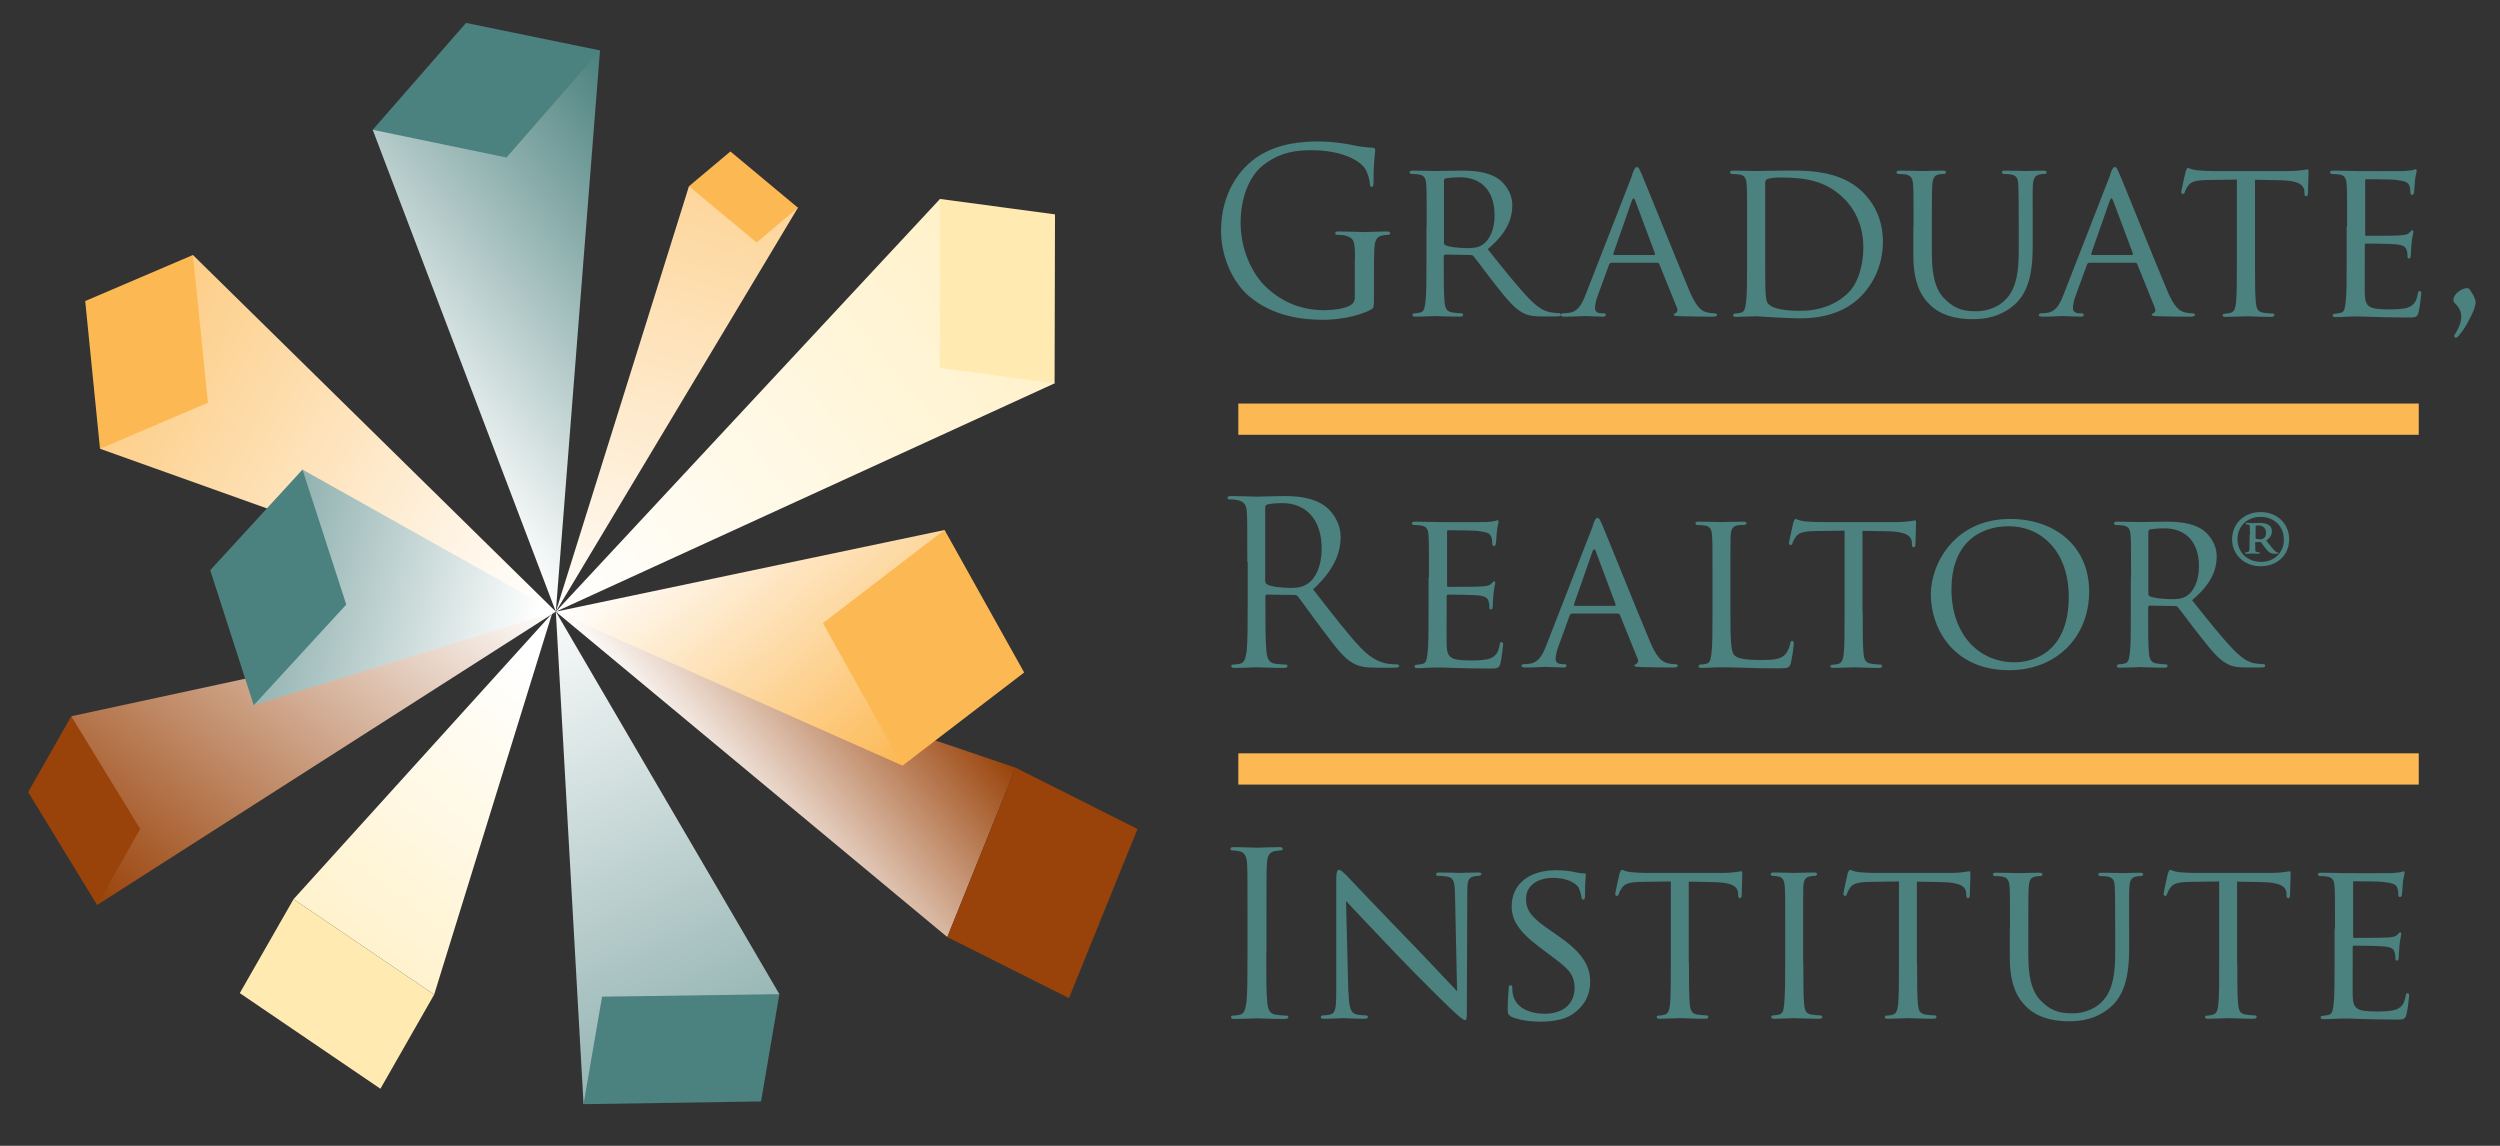 <?xml version="1.0" encoding="UTF-8"?><svg id="Layer_1" xmlns="http://www.w3.org/2000/svg" xmlns:xlink="http://www.w3.org/1999/xlink" viewBox="0 0 120 55"><rect x="0" y="0" width="120" height="55" fill="#333333" stroke="none"/><defs><style>.cls-1,.cls-2{fill:none;}.cls-3{fill:url(#linear-gradient);}.cls-4{fill:#ffebb2;}.cls-5{fill:#fcb853;}.cls-6{fill:#994209;}.cls-7{fill:#4b817e;}.cls-8{fill:url(#linear-gradient-8);}.cls-9{fill:url(#linear-gradient-9);}.cls-10{fill:url(#linear-gradient-3);}.cls-11{fill:url(#linear-gradient-4);}.cls-12{fill:url(#linear-gradient-2);}.cls-13{fill:url(#linear-gradient-6);}.cls-14{fill:url(#linear-gradient-7);}.cls-15{fill:url(#linear-gradient-5);}.cls-16{fill:url(#linear-gradient-10);}.cls-2{stroke:#fcb853;stroke-width:1.5px;}</style><linearGradient id="linear-gradient" x1="26.46" y1="28.48" x2="-1.8" y2="11.62" gradientUnits="userSpaceOnUse"><stop offset="0" stop-color="#fff"/><stop offset="1" stop-color="#fcb853"/></linearGradient><linearGradient id="linear-gradient-2" x1="20.74" y1="24.67" x2="5.43" y2="44.05" gradientUnits="userSpaceOnUse"><stop offset="0" stop-color="#fff"/><stop offset="1" stop-color="#994209"/></linearGradient><linearGradient id="linear-gradient-3" x1="27.15" y1="33.19" x2="12.11" y2="52.22" gradientUnits="userSpaceOnUse"><stop offset="0" stop-color="#fff"/><stop offset="1" stop-color="#ffebb2"/></linearGradient><linearGradient id="linear-gradient-4" x1="23.59" y1="29.27" x2="39.28" y2="65.53" gradientUnits="userSpaceOnUse"><stop offset="0" stop-color="#fff"/><stop offset="1" stop-color="#4b817e"/></linearGradient><linearGradient id="linear-gradient-5" x1="34.27" y1="38.64" x2="43.83" y2="30.83" xlink:href="#linear-gradient-2"/><linearGradient id="linear-gradient-6" x1="19.25" y1="20.27" x2="33.72" y2="8.45" xlink:href="#linear-gradient-4"/><linearGradient id="linear-gradient-7" x1="25.41" y1="31.27" x2="5.4" y2="26.16" xlink:href="#linear-gradient-4"/><linearGradient id="linear-gradient-8" x1="27.54" y1="30.59" x2="57.16" y2="6.38" xlink:href="#linear-gradient-3"/><linearGradient id="linear-gradient-9" x1="32.91" y1="23.88" x2="43.84" y2="36.29" xlink:href="#linear-gradient"/><linearGradient id="linear-gradient-10" x1="955" y1="2796.98" x2="970.49" y2="2832.77" gradientTransform="translate(-1055.08 2780.97) rotate(-139.63)" xlink:href="#linear-gradient"/></defs><rect class="cls-1" x="-336.92" y="-167.91" width="624" height="315.91"/><g><g><path class="cls-7" d="M65.04,12.42c0-.88-.05-1-.49-1.12-.09-.02-.27-.03-.37-.03-.04,0-.09-.02-.09-.07,0-.07,.05-.09,.17-.09,.49,0,1.18,.03,1.23,.03s.74-.03,1.07-.03c.12,0,.17,.02,.17,.09,0,.04-.04,.07-.09,.07-.08,0-.14,.01-.27,.03-.29,.05-.38,.24-.4,.62-.02,.35-.02,.68-.02,1.13v1.22c0,.49-.01,.51-.14,.59-.7,.37-1.68,.49-2.31,.49-.83,0-2.38-.11-3.59-1.17-.66-.58-1.3-1.74-1.3-3.11,0-1.74,.85-2.98,1.82-3.59,.98-.61,2.06-.69,2.9-.69,.69,0,1.46,.14,1.67,.19,.23,.05,.61,.1,.88,.11,.11,.01,.13,.05,.13,.1,0,.15-.08,.46-.08,1.55,0,.17-.02,.23-.1,.23-.05,0-.07-.07-.08-.16-.01-.15-.07-.46-.23-.72-.27-.41-1.16-.88-2.56-.88-.69,0-1.5,.07-2.33,.72-.63,.5-1.08,1.49-1.08,2.77,0,1.54,.77,2.65,1.16,3.02,.86,.84,1.85,1.17,2.86,1.17,.39,0,.96-.07,1.24-.23,.14-.08,.22-.2,.22-.38v-1.85Z"/><path class="cls-7" d="M68.48,10.87c0-1.44,0-1.7-.02-1.99-.02-.32-.08-.47-.39-.51-.08-.01-.24-.02-.33-.02-.03,0-.08-.04-.08-.08,0-.05,.04-.08,.15-.08,.44,0,1.08,.02,1.13,.02,.1,0,.9-.02,1.2-.02,.61,0,1.29,.05,1.79,.4,.24,.17,.66,.62,.66,1.26,0,.69-.28,1.35-1.18,2.11,.78,.98,1.45,1.82,2.01,2.4,.51,.52,.83,.61,1.07,.64,.19,.03,.28,.03,.34,.03s.09,.04,.09,.08c0,.05-.05,.08-.23,.08h-.6c-.55,0-.78-.05-1.02-.19-.41-.22-.76-.66-1.31-1.36-.4-.5-.83-1.1-1.04-1.35-.04-.04-.07-.05-.13-.05l-1.22-.02s-.07,.02-.07,.08v.22c0,.89,0,1.61,.04,1.99,.03,.27,.09,.45,.38,.49,.13,.02,.34,.04,.43,.04,.07,0,.08,.04,.08,.08,0,.04-.04,.08-.15,.08-.52,0-1.13-.03-1.18-.03-.01,0-.65,.03-.95,.03-.1,0-.15-.02-.15-.08,0-.03,.02-.08,.08-.08,.09,0,.21-.02,.29-.04,.19-.04,.21-.22,.25-.49,.05-.38,.05-1.11,.05-2.01v-1.64Zm.83,.78c0,.05,.02,.09,.07,.12,.14,.08,.63,.14,1.06,.14,.23,0,.49-.01,.72-.16,.33-.22,.58-.71,.58-1.42,0-1.16-.63-1.82-1.66-1.82-.28,0-.59,.03-.69,.05-.04,.02-.08,.05-.08,.11v2.98Z"/><path class="cls-7" d="M78.34,8.38c.12-.31,.16-.36,.23-.36,.1,0,.13,.13,.23,.34,.17,.39,1.71,4.22,2.3,5.62,.35,.83,.61,.95,.82,1.01,.14,.04,.28,.05,.38,.05,.05,0,.12,.02,.12,.08s-.11,.08-.22,.08c-.14,0-.85,0-1.52-.02-.19-.01-.34-.01-.34-.07,0-.04,.02-.04,.07-.07,.05-.02,.15-.1,.09-.25l-.86-2.13s-.03-.05-.09-.05h-2.21s-.08,.02-.1,.08l-.54,1.48c-.09,.23-.14,.46-.14,.62,0,.19,.16,.25,.33,.25h.09c.08,0,.1,.03,.1,.08,0,.05-.05,.08-.14,.08-.23,0-.75-.03-.86-.03-.1,0-.58,.03-.97,.03-.12,0-.19-.02-.19-.08,0-.04,.04-.08,.09-.08,.07,0,.21-.01,.28-.02,.44-.05,.62-.38,.81-.85l2.26-5.8Zm1.07,3.86s.04-.02,.03-.07l-.95-2.54c-.05-.14-.11-.14-.16,0l-.89,2.54s0,.07,.03,.07h1.94Z"/><path class="cls-7" d="M83.86,10.87c0-1.44,0-1.7-.02-1.99-.02-.32-.08-.47-.39-.51-.08-.01-.24-.02-.33-.02-.03,0-.08-.04-.08-.08,0-.05,.04-.08,.15-.08,.44,0,1.06,.02,1.11,.02,.11,0,.72-.02,1.29-.02,.96,0,2.71-.09,3.85,1.06,.48,.48,.94,1.25,.94,2.35,0,1.17-.5,2.06-1.04,2.61-.41,.43-1.28,1.07-2.91,1.07-.41,0-.93-.03-1.34-.05-.41-.03-.74-.05-.78-.05-.02,0-.2,.01-.39,.01-.2,.01-.43,.02-.58,.02-.1,0-.15-.02-.15-.08,0-.03,.02-.08,.08-.08,.09,0,.21-.02,.29-.04,.18-.04,.21-.22,.25-.49,.05-.38,.05-1.11,.05-2.01v-1.64Zm.87,1c0,.98,0,1.84,.01,2.02,.01,.23,.03,.57,.11,.66,.12,.17,.46,.37,1.59,.37,.88,0,1.67-.29,2.25-.84,.5-.47,.75-1.35,.75-2.2,0-1.18-.51-1.93-.9-2.32-.9-.92-1.96-1.04-3.11-1.04-.19,0-.49,.03-.58,.07-.09,.03-.12,.08-.12,.19v3.1Z"/><path class="cls-7" d="M91.85,10.87c0-1.44,0-1.7-.02-1.99-.02-.29-.08-.47-.39-.51-.08-.01-.24-.02-.33-.02-.03,0-.08-.04-.08-.08,0-.05,.04-.08,.15-.08,.44,0,1.01,.02,1.1,.02s.69-.02,.97-.02c.11,0,.16,.02,.16,.08,0,.03-.04,.08-.09,.08-.07,0-.12,0-.24,.02-.25,.04-.31,.21-.33,.51-.02,.29-.02,.56-.02,1.99v1.3c0,1.34,.29,1.9,.71,2.27,.47,.43,.88,.5,1.43,.5,.59,0,1.16-.26,1.48-.65,.45-.53,.55-1.3,.55-2.25v-1.17c0-1.44-.01-1.7-.02-1.99-.01-.29-.07-.47-.38-.51-.08-.01-.24-.02-.33-.02-.04,0-.08-.04-.08-.08,0-.05,.04-.08,.15-.08,.43,0,.98,.02,1.04,.02,.07,0,.52-.02,.81-.02,.11,0,.15,.02,.15,.08,0,.03-.03,.08-.08,.08-.07,0-.12,0-.24,.02-.26,.05-.32,.21-.34,.51-.02,.29-.01,.56-.01,1.99v.99c0,1-.13,2.13-.89,2.78-.7,.6-1.44,.68-2.01,.68-.32,0-1.32-.02-1.99-.65-.47-.44-.84-1.08-.84-2.43v-1.36Z"/><path class="cls-7" d="M101.28,8.38c.12-.31,.16-.36,.23-.36,.1,0,.13,.13,.23,.34,.17,.39,1.71,4.22,2.3,5.62,.35,.83,.61,.95,.82,1.01,.14,.04,.28,.05,.38,.05,.05,0,.12,.02,.12,.08s-.11,.08-.22,.08c-.14,0-.85,0-1.52-.02-.18-.01-.34-.01-.34-.07,0-.04,.02-.04,.07-.07,.05-.02,.15-.1,.09-.25l-.86-2.13s-.03-.05-.09-.05h-2.21s-.08,.02-.1,.08l-.54,1.48c-.09,.23-.14,.46-.14,.62,0,.19,.16,.25,.33,.25h.09c.08,0,.1,.03,.1,.08,0,.05-.05,.08-.14,.08-.23,0-.75-.03-.86-.03-.1,0-.58,.03-.97,.03-.12,0-.19-.02-.19-.08,0-.04,.04-.08,.09-.08,.07,0,.21-.01,.28-.02,.44-.05,.62-.38,.81-.85l2.26-5.8Zm1.07,3.86s.04-.02,.03-.07l-.95-2.54c-.05-.14-.11-.14-.16,0l-.89,2.54s0,.07,.03,.07h1.94Z"/><path class="cls-7" d="M108.24,12.51c0,.89,0,1.62,.04,2.01,.03,.27,.08,.45,.37,.49,.13,.02,.35,.04,.44,.04,.07,0,.08,.04,.08,.08,0,.04-.04,.08-.15,.08-.52,0-1.13-.03-1.19-.03-.04,0-.71,.03-.99,.03-.11,0-.15-.02-.15-.08,0-.03,.02-.07,.08-.07,.09,0,.2-.02,.28-.04,.2-.04,.25-.23,.28-.5,.04-.38,.04-1.11,.04-2.01v-3.89l-1.38,.02c-.6,.01-.83,.08-.97,.29-.11,.16-.12,.23-.15,.29-.02,.08-.05,.09-.1,.09-.02,0-.07-.02-.07-.08,0-.1,.2-.93,.21-1,.02-.05,.07-.17,.1-.17,.07,0,.16,.08,.43,.11,.27,.03,.64,.04,.75,.04h3.62c.32,0,.53-.02,.69-.04,.14-.02,.23-.04,.27-.04s.04,.05,.04,.11c0,.28-.03,.95-.03,1.06,0,.08-.04,.12-.09,.12s-.07-.03-.08-.16v-.1c-.04-.28-.25-.49-1.17-.51l-1.2-.02v3.89Z"/><path class="cls-7" d="M112.66,10.87c0-1.44,0-1.7-.02-1.99-.02-.32-.08-.47-.39-.51-.08-.01-.24-.02-.33-.02-.03,0-.08-.04-.08-.08,0-.05,.04-.08,.15-.08,.44,0,1.06,.02,1.11,.02,.07,0,2.07,.01,2.29,0,.19-.01,.36-.04,.44-.05,.04-.01,.09-.04,.13-.04,.03,0,.04,.04,.04,.09,0,.07-.05,.17-.08,.44-.01,.09-.03,.5-.05,.61-.01,.04-.04,.1-.09,.1-.05,0-.08-.04-.08-.12,0-.07-.01-.22-.05-.33-.07-.15-.16-.22-.69-.28-.16-.02-1.28-.03-1.38-.03-.04,0-.05,.03-.05,.1v2.52c0,.07,0,.1,.05,.1,.12,0,1.38,0,1.6-.02,.23-.02,.37-.03,.47-.13,.07-.07,.11-.12,.14-.12s.05,.02,.05,.08-.05,.21-.08,.51c-.02,.19-.04,.53-.04,.6,0,.08-.02,.17-.09,.17-.04,0-.07-.03-.07-.09,0-.09,0-.19-.04-.31-.03-.13-.12-.24-.49-.28-.26-.03-1.29-.04-1.45-.04-.05,0-.07,.03-.07,.07v.77c0,.32-.01,1.4,0,1.58,.02,.62,.2,.74,1.14,.74,.25,0,.71,0,.96-.1,.25-.11,.38-.27,.44-.64,.02-.11,.04-.14,.1-.14s.07,.08,.07,.14-.08,.7-.13,.89c-.07,.24-.16,.24-.53,.24-.72,0-1.28-.02-1.67-.03-.4-.02-.65-.02-.8-.02-.02,0-.21,0-.41,.01-.19,.01-.4,.02-.56,.02-.1,0-.15-.02-.15-.08,0-.03,.02-.08,.08-.08,.09,0,.21-.03,.29-.04,.19-.03,.21-.22,.25-.49,.05-.38,.05-1.11,.05-2.01v-1.64Z"/><path class="cls-7" d="M117.76,14.42c0-.31,.39-.59,.68-.59,.05,0,.09,.03,.2,.21,.14,.22,.19,.37,.19,.47,0,.09-.05,.28-.11,.43-.11,.25-.39,.83-.7,1.17-.04,.05-.1,.1-.14,.1-.03,0-.08-.03-.08-.08s.05-.11,.08-.15c.19-.32,.26-.57,.26-.77,0-.5-.37-.64-.37-.77Z"/><path class="cls-7" d="M59.87,26.97c0-1.7,0-2.01-.02-2.35-.02-.37-.11-.55-.47-.62-.09-.02-.27-.03-.37-.03-.04,0-.09-.02-.09-.07,0-.07,.05-.09,.17-.09,.49,0,1.18,.03,1.23,.03,.12,0,.95-.03,1.29-.03,.69,0,1.42,.07,1.99,.48,.27,.2,.75,.73,.75,1.48,0,.81-.34,1.61-1.32,2.52,.89,1.14,1.63,2.11,2.27,2.79,.59,.62,1.06,.74,1.33,.78,.21,.03,.36,.03,.43,.03,.05,0,.1,.03,.1,.07,0,.07-.07,.09-.26,.09h-.77c-.61,0-.88-.05-1.17-.21-.47-.25-.85-.78-1.47-1.6-.46-.6-.97-1.33-1.19-1.61-.04-.04-.08-.07-.14-.07l-1.34-.02c-.05,0-.08,.03-.08,.09v.26c0,1.05,0,1.91,.05,2.37,.03,.32,.1,.56,.43,.6,.15,.02,.39,.04,.49,.04,.07,0,.09,.03,.09,.07,0,.05-.05,.09-.17,.09-.6,0-1.29-.03-1.34-.03-.01,0-.7,.03-1.02,.03-.12,0-.17-.02-.17-.09,0-.03,.02-.07,.09-.07,.1,0,.23-.02,.33-.04,.22-.04,.27-.28,.32-.6,.05-.46,.05-1.32,.05-2.37v-1.92Zm.87,.95c0,.05,.02,.1,.08,.13,.16,.1,.66,.17,1.14,.17,.26,0,.57-.03,.82-.21,.38-.26,.66-.85,.66-1.68,0-1.36-.72-2.18-1.89-2.18-.33,0-.62,.03-.73,.07-.05,.02-.09,.07-.09,.13v3.56Z"/><path class="cls-7" d="M68.59,27.72c0-1.44,0-1.7-.02-1.99-.02-.32-.08-.47-.39-.51-.08-.01-.24-.02-.33-.02-.03,0-.08-.04-.08-.08,0-.05,.04-.08,.15-.08,.44,0,1.06,.02,1.11,.02,.07,0,2.07,.01,2.29,0,.19-.01,.36-.04,.44-.05,.04-.01,.09-.04,.13-.04,.03,0,.04,.04,.04,.09,0,.07-.05,.17-.08,.44-.01,.09-.03,.5-.05,.61-.01,.04-.04,.1-.09,.1-.05,0-.08-.04-.08-.12,0-.07-.01-.22-.05-.33-.07-.15-.16-.22-.69-.28-.16-.02-1.28-.03-1.38-.03-.04,0-.05,.03-.05,.1v2.52c0,.07,0,.1,.05,.1,.12,0,1.38,0,1.6-.02,.23-.02,.37-.03,.47-.13,.07-.07,.11-.12,.14-.12s.05,.02,.05,.08-.05,.21-.08,.51c-.02,.19-.04,.53-.04,.6,0,.08-.02,.17-.09,.17-.04,0-.07-.03-.07-.09,0-.09,0-.19-.04-.31-.03-.13-.12-.24-.49-.28-.26-.03-1.29-.04-1.45-.04-.05,0-.07,.03-.07,.07v.77c0,.32-.01,1.4,0,1.58,.02,.62,.2,.74,1.14,.74,.25,0,.71,0,.96-.1,.25-.11,.38-.27,.44-.64,.02-.11,.04-.14,.1-.14s.07,.08,.07,.14-.08,.7-.13,.89c-.07,.24-.16,.24-.53,.24-.72,0-1.28-.02-1.67-.03-.4-.02-.65-.02-.8-.02-.02,0-.21,0-.41,.01-.19,.01-.4,.02-.56,.02-.1,0-.15-.02-.15-.08,0-.03,.02-.08,.08-.08,.09,0,.21-.03,.29-.04,.19-.03,.21-.22,.25-.49,.05-.38,.05-1.11,.05-2.01v-1.64Z"/><path class="cls-7" d="M76.45,25.22c.12-.31,.16-.36,.23-.36,.1,0,.13,.13,.23,.34,.17,.39,1.71,4.22,2.3,5.62,.35,.83,.61,.95,.82,1.01,.14,.04,.28,.05,.38,.05,.05,0,.12,.02,.12,.08s-.11,.08-.22,.08c-.14,0-.85,0-1.52-.02-.19-.01-.34-.01-.34-.07,0-.04,.02-.04,.07-.07,.05-.02,.15-.1,.09-.25l-.86-2.13s-.03-.05-.09-.05h-2.21s-.08,.02-.1,.08l-.54,1.48c-.09,.23-.14,.46-.14,.62,0,.19,.16,.25,.33,.25h.09c.08,0,.1,.03,.1,.08,0,.05-.05,.08-.14,.08-.23,0-.75-.03-.86-.03-.1,0-.58,.03-.97,.03-.12,0-.19-.02-.19-.08,0-.04,.04-.08,.09-.08,.07,0,.21-.01,.28-.02,.44-.05,.62-.38,.81-.85l2.26-5.8Zm1.07,3.86s.04-.02,.03-.07l-.95-2.54c-.05-.14-.11-.14-.16,0l-.89,2.54s0,.07,.03,.07h1.94Z"/><path class="cls-7" d="M83.06,29.38c0,1.36,.02,1.92,.2,2.08,.15,.15,.52,.22,1.28,.22,.5,0,.93-.01,1.16-.28,.12-.14,.2-.34,.23-.52,.01-.07,.04-.12,.1-.12,.04,0,.07,.04,.07,.14s-.07,.65-.14,.93c-.07,.22-.1,.25-.61,.25-.69,0-1.22-.01-1.67-.03-.44-.01-.76-.02-1.05-.02-.04,0-.21,0-.39,.01-.2,.01-.4,.02-.56,.02-.1,0-.15-.02-.15-.08,0-.03,.02-.08,.08-.08,.09,0,.21-.02,.29-.04,.19-.04,.21-.22,.25-.49,.05-.38,.05-1.11,.05-2.01v-1.64c0-1.44,0-1.7-.02-1.99-.02-.32-.08-.47-.39-.51-.08-.01-.24-.02-.33-.02-.03,0-.08-.04-.08-.08,0-.05,.04-.08,.15-.08,.44,0,1.04,.02,1.09,.02,.04,0,.76-.02,1.06-.02,.1,0,.15,.02,.15,.08,0,.03-.04,.07-.08,.07-.07,0-.21,.01-.32,.02-.28,.05-.34,.2-.36,.52-.01,.29-.01,.56-.01,1.99v1.66Z"/><path class="cls-7" d="M89.41,29.36c0,.89,0,1.62,.04,2.01,.03,.27,.08,.45,.37,.49,.13,.02,.35,.04,.44,.04,.07,0,.08,.04,.08,.08,0,.04-.04,.08-.15,.08-.52,0-1.13-.03-1.19-.03-.04,0-.71,.03-.99,.03-.11,0-.15-.02-.15-.08,0-.03,.02-.07,.08-.07,.09,0,.2-.02,.28-.04,.2-.04,.25-.23,.28-.5,.04-.38,.04-1.11,.04-2.01v-3.89l-1.38,.02c-.6,.01-.83,.08-.97,.29-.11,.16-.12,.23-.15,.29-.02,.08-.05,.09-.1,.09-.02,0-.07-.02-.07-.08,0-.1,.2-.93,.21-1,.02-.05,.07-.17,.1-.17,.07,0,.16,.08,.42,.11,.27,.03,.64,.04,.75,.04h3.62c.32,0,.53-.02,.69-.04,.14-.02,.23-.04,.27-.04s.04,.05,.04,.11c0,.28-.03,.95-.03,1.06,0,.08-.04,.12-.09,.12s-.07-.03-.08-.16v-.1c-.04-.28-.25-.49-1.17-.51l-1.2-.02v3.89Z"/><path class="cls-7" d="M96.49,24.91c2.16,0,3.79,1.32,3.79,3.48s-1.54,3.78-3.85,3.78c-2.63,0-3.75-1.97-3.75-3.64,0-1.49,1.16-3.62,3.8-3.62Zm.22,6.88c.86,0,2.59-.46,2.59-3.14,0-2.22-1.35-3.39-2.87-3.39-1.6,0-2.76,1-2.76,3.02,0,2.16,1.3,3.51,3.03,3.51Z"/><path class="cls-7" d="M102.29,27.72c0-1.44,0-1.7-.02-1.99-.02-.32-.08-.47-.39-.51-.08-.01-.24-.02-.33-.02-.03,0-.08-.04-.08-.08,0-.05,.04-.08,.15-.08,.44,0,1.08,.02,1.13,.02,.1,0,.9-.02,1.2-.02,.61,0,1.29,.05,1.79,.4,.24,.17,.66,.62,.66,1.26,0,.69-.28,1.35-1.18,2.11,.78,.98,1.45,1.82,2.01,2.4,.51,.52,.83,.61,1.07,.64,.19,.03,.28,.03,.34,.03s.09,.04,.09,.08c0,.05-.05,.08-.23,.08h-.6c-.55,0-.78-.05-1.02-.19-.41-.22-.76-.66-1.31-1.36-.4-.5-.83-1.1-1.04-1.35-.04-.04-.07-.05-.13-.05l-1.22-.02s-.07,.02-.07,.08v.22c0,.89,0,1.61,.04,1.99,.03,.27,.09,.45,.38,.49,.13,.02,.34,.04,.43,.04,.07,0,.08,.04,.08,.08,0,.04-.04,.08-.15,.08-.52,0-1.13-.03-1.18-.03-.01,0-.65,.03-.95,.03-.1,0-.15-.02-.15-.08,0-.03,.02-.08,.08-.08,.09,0,.21-.02,.29-.04,.19-.04,.21-.22,.25-.49,.05-.38,.05-1.11,.05-2.01v-1.64Zm.83,.78c0,.05,.02,.09,.07,.12,.14,.08,.63,.14,1.06,.14,.23,0,.49-.01,.72-.16,.33-.22,.58-.71,.58-1.42,0-1.16-.63-1.82-1.66-1.82-.28,0-.59,.03-.69,.05-.04,.02-.08,.05-.08,.11v2.98Z"/><path class="cls-7" d="M107.14,25.89c0-.76,.58-1.31,1.37-1.31s1.37,.55,1.37,1.31-.58,1.29-1.37,1.29-1.37-.56-1.37-1.29Zm2.48-.01c0-.64-.48-1.07-1.11-1.07s-1.11,.43-1.11,1.07,.48,1.09,1.13,1.09,1.1-.46,1.1-1.09Zm-1.62-.21c0-.22-.01-.33-.01-.4,0-.09-.04-.1-.16-.1-.01,0-.04-.01-.04-.03,0-.03,.03-.04,.07-.04h.07s.15,.01,.19,.01c.13,0,.19-.01,.31-.01,.25,0,.62,.04,.62,.4,0,.15-.04,.27-.27,.45l.25,.31c.19,.24,.25,.25,.28,.25s.04,.01,.04,.03c0,.03-.01,.04-.1,.04-.19,0-.3,.01-.52-.28l-.21-.28h-.27v.13c0,.3,.01,.31,.03,.33,.03,.01,.1,.03,.15,.03,.03,0,.04,0,.04,.03s-.03,.04-.06,.04h-.06s-.16-.01-.24-.01c-.04,0-.19,.01-.22,.01h-.07s-.06,0-.06-.03,.03-.04,.06-.04q.13,0,.15-.09c0-.07,.01-.18,.01-.42v-.33Zm.27,.18s.13,.04,.22,.04c.04,0,.1-.01,.15-.04,.07-.04,.13-.12,.13-.27,0-.21-.13-.36-.37-.36-.01,0-.1,0-.13,.03v.59Z"/><path class="cls-7" d="M60.78,45.74c0,1.05,0,1.91,.05,2.37,.03,.32,.1,.56,.43,.6,.15,.02,.39,.04,.49,.04,.07,0,.09,.03,.09,.07,0,.05-.05,.09-.17,.09-.6,0-1.29-.03-1.34-.03s-.74,.03-1.07,.03c-.12,0-.17-.02-.17-.09,0-.03,.02-.07,.09-.07,.1,0,.23-.02,.33-.04,.22-.04,.27-.28,.32-.6,.05-.46,.05-1.32,.05-2.37v-1.92c0-1.7,0-2.01-.02-2.35-.02-.37-.13-.56-.37-.61-.12-.03-.26-.04-.34-.04-.04,0-.09-.02-.09-.07,0-.07,.05-.09,.17-.09,.36,0,1.05,.03,1.1,.03s.74-.03,1.07-.03c.12,0,.17,.02,.17,.09,0,.04-.04,.07-.09,.07-.08,0-.14,.01-.27,.03-.29,.05-.38,.24-.4,.62-.02,.35-.02,.65-.02,2.35v1.92Z"/><path class="cls-7" d="M64.73,47.63c.02,.76,.11,.99,.37,1.06,.17,.04,.39,.05,.48,.05,.04,0,.08,.03,.08,.08,0,.05-.07,.08-.17,.08-.54,0-.93-.03-1.01-.03s-.49,.03-.93,.03c-.1,0-.15-.01-.15-.08,0-.04,.03-.08,.08-.08,.08,0,.25-.01,.39-.05,.24-.07,.27-.32,.27-1.16v-5.31c0-.37,.05-.47,.13-.47,.11,0,.27,.19,.37,.28,.15,.15,1.55,1.64,3.03,3.16,.95,.98,1.97,2.08,2.27,2.39l-.1-4.64c-.01-.6-.07-.81-.36-.86-.17-.03-.39-.04-.47-.04-.07,0-.08-.05-.08-.09,0-.05,.08-.07,.19-.07,.44,0,.89,.02,1,.02s.42-.02,.82-.02c.1,0,.17,.01,.17,.07,0,.03-.04,.09-.11,.09-.04,0-.12,0-.23,.02-.32,.07-.34,.25-.34,.81l-.02,5.43c0,.61-.01,.66-.08,.66-.1,0-.2-.08-.73-.57-.1-.09-1.48-1.45-2.5-2.51-1.11-1.17-2.19-2.3-2.49-2.63l.11,4.37Z"/><path class="cls-7" d="M72.51,48.77c-.13-.07-.14-.1-.14-.35,0-.46,.04-.83,.05-.98,0-.1,.02-.15,.08-.15s.09,.03,.09,.11,0,.21,.03,.34c.15,.68,.87,.92,1.52,.92,.95,0,1.44-.53,1.44-1.23s-.36-.98-1.21-1.61l-.44-.33c-1.04-.77-1.37-1.34-1.37-1.98,0-1.09,.86-1.74,2.13-1.74,.38,0,.76,.05,.99,.11,.19,.04,.26,.04,.34,.04s.1,.01,.1,.07c0,.04-.04,.35-.04,.98,0,.14-.01,.21-.08,.21s-.08-.04-.09-.12c-.01-.11-.09-.36-.14-.46-.07-.11-.38-.46-1.24-.46-.7,0-1.28,.35-1.28,1,0,.59,.29,.93,1.24,1.57l.27,.19c1.17,.8,1.57,1.44,1.57,2.23,0,.54-.21,1.13-.89,1.58-.4,.26-1,.33-1.53,.33-.45,0-1-.07-1.4-.25Z"/><path class="cls-7" d="M81.07,46.2c0,.89,0,1.62,.04,2.01,.03,.27,.08,.45,.37,.49,.13,.02,.35,.04,.44,.04,.07,0,.08,.04,.08,.08,0,.04-.04,.08-.15,.08-.52,0-1.13-.03-1.19-.03-.04,0-.71,.03-.99,.03-.11,0-.15-.02-.15-.08,0-.03,.02-.07,.08-.07,.09,0,.2-.02,.28-.04,.2-.04,.25-.23,.28-.5,.04-.38,.04-1.11,.04-2.01v-3.89l-1.38,.02c-.6,.01-.83,.08-.97,.29-.11,.16-.12,.23-.15,.29-.02,.08-.05,.09-.1,.09-.02,0-.07-.02-.07-.08,0-.1,.2-.93,.21-1,.02-.05,.07-.17,.1-.17,.07,0,.16,.08,.42,.11,.27,.03,.64,.04,.75,.04h3.62c.32,0,.53-.02,.69-.04,.14-.02,.23-.04,.27-.04s.04,.05,.04,.11c0,.28-.03,.95-.03,1.06,0,.08-.04,.12-.09,.12s-.07-.03-.08-.16v-.1c-.04-.28-.25-.49-1.17-.51l-1.2-.02v3.89Z"/><path class="cls-7" d="M86.56,46.2c0,.89,0,1.62,.04,2.01,.03,.27,.07,.45,.35,.49,.14,.02,.35,.04,.44,.04,.05,0,.08,.04,.08,.08,0,.04-.04,.08-.15,.08-.53,0-1.16-.03-1.2-.03-.05,0-.65,.03-.95,.03-.1,0-.15-.02-.15-.08,0-.03,.02-.08,.08-.08,.09,0,.21-.02,.29-.04,.19-.04,.22-.22,.25-.49,.04-.38,.05-1.11,.05-2.01v-1.64c0-1.44,0-1.7-.02-1.99-.02-.32-.1-.46-.31-.5-.11-.02-.23-.03-.29-.03-.04,0-.08-.04-.08-.08,0-.05,.04-.08,.15-.08,.32,0,.92,.02,.97,.02,.04,0,.66-.02,.96-.02,.11,0,.15,.02,.15,.08,0,.03-.04,.08-.08,.08-.07,0-.13,0-.24,.02-.26,.05-.32,.19-.34,.51-.01,.29-.01,.56-.01,1.99v1.64Z"/><path class="cls-7" d="M92.02,46.2c0,.89,0,1.62,.04,2.01,.03,.27,.08,.45,.37,.49,.13,.02,.35,.04,.44,.04,.06,0,.08,.04,.08,.08,0,.04-.04,.08-.15,.08-.52,0-1.13-.03-1.19-.03-.04,0-.71,.03-.99,.03-.11,0-.15-.02-.15-.08,0-.03,.02-.07,.08-.07,.09,0,.2-.02,.28-.04,.2-.04,.25-.23,.28-.5,.04-.38,.04-1.11,.04-2.01v-3.89l-1.38,.02c-.6,.01-.83,.08-.97,.29-.11,.16-.12,.23-.15,.29-.02,.08-.05,.09-.1,.09-.02,0-.07-.02-.07-.08,0-.1,.2-.93,.21-1,.02-.05,.07-.17,.1-.17,.07,0,.16,.08,.42,.11,.27,.03,.64,.04,.75,.04h3.62c.32,0,.53-.02,.69-.04,.14-.02,.23-.04,.27-.04s.04,.05,.04,.11c0,.28-.03,.95-.03,1.06,0,.08-.04,.12-.09,.12s-.07-.03-.08-.16v-.1c-.04-.28-.25-.49-1.17-.51l-1.2-.02v3.89Z"/><path class="cls-7" d="M96.48,44.57c0-1.44,0-1.7-.02-1.99-.02-.29-.08-.47-.39-.51-.08-.01-.24-.02-.33-.02-.03,0-.08-.04-.08-.08,0-.05,.04-.08,.15-.08,.44,0,1.01,.02,1.1,.02s.69-.02,.97-.02c.11,0,.16,.02,.16,.08,0,.03-.04,.08-.09,.08-.07,0-.12,0-.24,.02-.25,.04-.31,.21-.33,.51-.02,.29-.02,.56-.02,1.99v1.3c0,1.34,.29,1.9,.71,2.27,.47,.43,.88,.5,1.43,.5,.59,0,1.16-.26,1.48-.65,.45-.53,.55-1.3,.55-2.25v-1.17c0-1.44-.01-1.7-.02-1.99-.01-.29-.07-.47-.38-.51-.08-.01-.24-.02-.33-.02-.04,0-.08-.04-.08-.08,0-.05,.04-.08,.15-.08,.43,0,.98,.02,1.04,.02,.07,0,.52-.02,.81-.02,.11,0,.15,.02,.15,.08,0,.03-.03,.08-.08,.08-.07,0-.12,0-.24,.02-.26,.05-.32,.21-.34,.51-.02,.29-.01,.56-.01,1.99v.99c0,1-.13,2.13-.89,2.78-.7,.6-1.44,.68-2.01,.68-.32,0-1.32-.02-1.99-.65-.47-.44-.84-1.08-.84-2.43v-1.36Z"/><path class="cls-7" d="M107.39,46.2c0,.89,0,1.62,.04,2.01,.03,.27,.08,.45,.37,.49,.13,.02,.35,.04,.44,.04,.07,0,.08,.04,.08,.08,0,.04-.04,.08-.15,.08-.52,0-1.13-.03-1.19-.03-.04,0-.71,.03-.99,.03-.11,0-.15-.02-.15-.08,0-.03,.02-.07,.08-.07,.09,0,.2-.02,.28-.04,.2-.04,.25-.23,.28-.5,.04-.38,.04-1.11,.04-2.01v-3.89l-1.38,.02c-.6,.01-.83,.08-.97,.29-.11,.16-.12,.23-.15,.29-.02,.08-.05,.09-.1,.09-.02,0-.07-.02-.07-.08,0-.1,.2-.93,.21-1,.02-.05,.07-.17,.1-.17,.07,0,.16,.08,.42,.11,.27,.03,.64,.04,.75,.04h3.62c.32,0,.53-.02,.69-.04,.14-.02,.23-.04,.27-.04s.04,.05,.04,.11c0,.28-.03,.95-.03,1.06,0,.08-.04,.12-.09,.12s-.07-.03-.08-.16v-.1c-.04-.28-.25-.49-1.17-.51l-1.2-.02v3.89Z"/><path class="cls-7" d="M112.08,44.57c0-1.44,0-1.7-.02-1.99-.02-.32-.08-.47-.39-.51-.08-.01-.24-.02-.33-.02-.03,0-.08-.04-.08-.08,0-.05,.04-.08,.15-.08,.44,0,1.06,.02,1.11,.02,.07,0,2.07,.01,2.29,0,.19-.01,.36-.04,.44-.05,.04-.01,.09-.04,.13-.04,.03,0,.04,.04,.04,.09,0,.07-.05,.17-.08,.44-.01,.09-.03,.5-.05,.61-.01,.04-.04,.1-.09,.1-.05,0-.08-.04-.08-.12,0-.07-.01-.22-.05-.33-.07-.15-.16-.22-.69-.28-.16-.02-1.28-.03-1.38-.03-.04,0-.05,.03-.05,.1v2.52c0,.07,0,.1,.05,.1,.12,0,1.38,0,1.6-.02,.23-.02,.37-.03,.47-.13,.07-.07,.11-.12,.14-.12s.05,.02,.05,.08-.05,.21-.08,.51c-.02,.19-.04,.53-.04,.6,0,.08-.02,.17-.09,.17-.04,0-.07-.03-.07-.09,0-.09,0-.19-.04-.31-.03-.13-.12-.24-.49-.28-.26-.03-1.29-.04-1.45-.04-.05,0-.07,.03-.07,.07v.77c0,.32-.01,1.4,0,1.58,.02,.62,.2,.74,1.14,.74,.25,0,.71,0,.96-.1,.25-.11,.38-.27,.44-.64,.02-.11,.04-.14,.1-.14s.07,.08,.07,.14-.08,.7-.13,.89c-.07,.24-.16,.24-.53,.24-.72,0-1.28-.02-1.67-.03-.4-.02-.65-.02-.8-.02-.02,0-.21,0-.41,.01-.19,.01-.4,.02-.56,.02-.1,0-.15-.02-.15-.08,0-.03,.02-.08,.08-.08,.09,0,.21-.03,.29-.04,.19-.03,.21-.22,.25-.49,.05-.38,.05-1.11,.05-2.01v-1.64Z"/></g><line class="cls-2" x1="59.44" y1="20.12" x2="116.1" y2="20.12"/><line class="cls-2" x1="59.44" y1="36.91" x2="116.1" y2="36.91"/><g><polygon class="cls-3" points="26.68 29.36 9.26 12.24 4.8 21.54 26.68 29.36"/><polygon class="cls-12" points="26.68 29.36 4.66 43.44 3.42 34.38 26.68 29.36"/><polygon class="cls-10" points="26.5 29.45 14.09 43.16 20.84 47.74 26.5 29.45"/><polygon class="cls-11" points="26.68 29.36 28.01 53 37.41 47.72 26.68 29.36"/><polygon class="cls-15" points="26.68 29.36 48.75 36.85 45.47 44.98 26.68 29.36"/><polygon class="cls-13" points="26.68 29.36 17.89 6.23 28.8 2.42 26.68 29.36"/><polygon class="cls-14" points="26.68 29.36 12.18 33.85 14.52 22.54 26.68 29.36"/><polygon class="cls-8" points="26.68 29.36 45.12 9.55 50.62 18.4 26.68 29.36"/><polygon class="cls-9" points="26.68 29.36 45.34 25.44 43.32 36.75 26.68 29.36"/><polygon class="cls-7" points="24.31 7.56 17.89 6.23 22.37 1.1 28.8 2.42 24.31 7.56"/><polygon class="cls-7" points="16.62 29.02 12.18 33.85 10.09 27.37 14.52 22.54 16.62 29.02"/><polygon class="cls-4" points="50.62 18.4 45.11 17.66 45.12 9.55 50.64 10.29 50.62 18.4"/><polygon class="cls-5" points="49.16 32.28 43.32 36.75 39.5 29.91 45.16 25.57 45.34 25.44 49.16 32.28"/><polygon class="cls-5" points="9.98 19.33 4.8 21.54 4.09 14.45 9.26 12.24 9.98 19.33"/><polygon class="cls-6" points="6.73 39.79 4.66 43.44 1.35 38.02 3.42 34.38 6.73 39.79"/><polygon class="cls-6" points="51.31 47.91 45.47 44.98 48.75 36.85 54.6 39.79 51.31 47.91"/><polygon class="cls-7" points="36.53 52.87 28.01 53 28.9 47.84 37.41 47.72 36.53 52.87"/><polygon class="cls-16" points="26.68 29.36 38.3 9.97 33.07 8.94 26.68 29.36"/><polygon class="cls-5" points="35.06 7.27 38.3 9.97 36.32 11.64 33.07 8.94 35.06 7.27"/><polygon class="cls-4" points="20.84 47.74 18.26 52.26 11.51 47.67 14.09 43.16 20.84 47.74"/></g></g></svg>